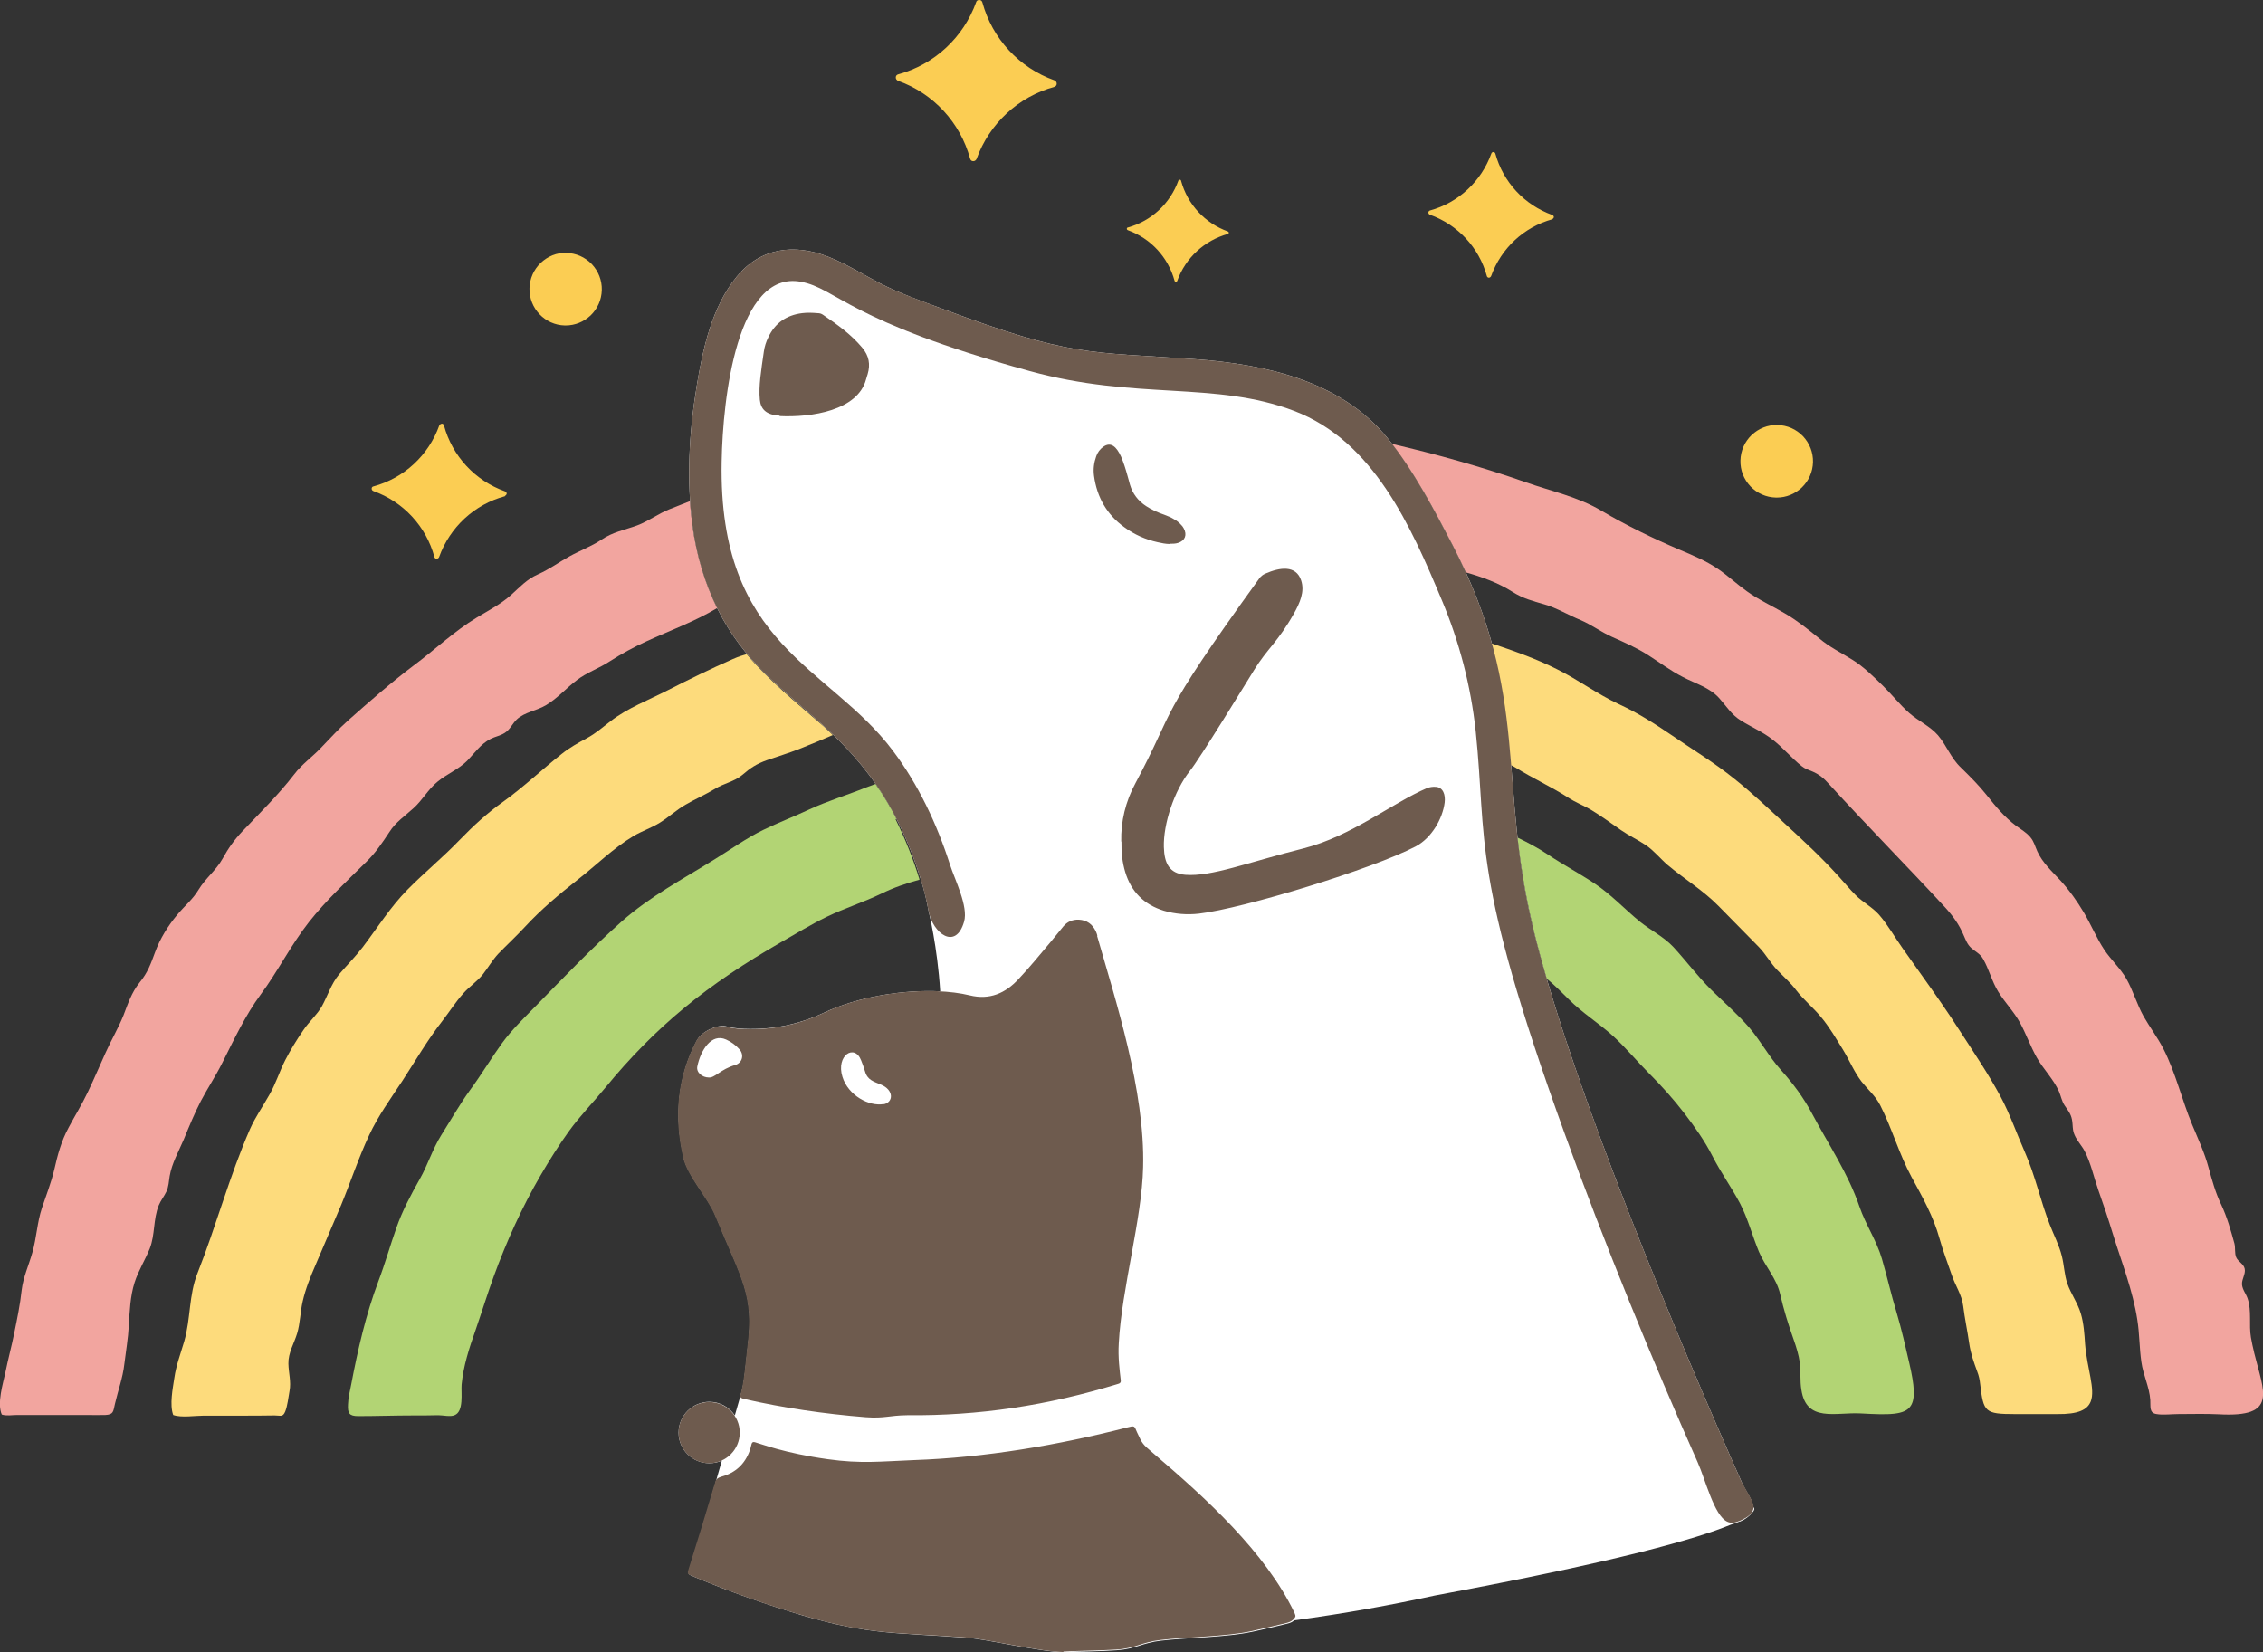 <?xml version="1.0" encoding="UTF-8"?>
<svg xmlns="http://www.w3.org/2000/svg" id="_レイヤー_2" data-name="レイヤー 2" viewBox="0 0 101.38 74.01">
  <rect x="0" y="0" width="101.38" height="74.01" fill="#333333" stroke="none"/>
  <defs>
    <style>
      .cls-1 {
        fill: #fff;
      }

      .cls-2 {
        fill: #f2a59f;
      }

      .cls-3 {
        fill: #fbcd53;
      }

      .cls-4 {
        fill: #6e5b4e;
      }

      .cls-5 {
        fill: #b2d474;
      }

      .cls-6 {
        fill: #fddb7c;
      }
    </style>
  </defs>
  <g id="_レイヤー_1-2" data-name="レイヤー 1">
    <g>
      <path class="cls-1" d="M78.55,67.52c0-.26-.39-.82-.5-1.07-2.92-6.56-7.53-17.56-9.29-24.55-1.73-6.86-.13-10.63-3.7-17.51-.76-1.46-1.74-3.34-2.89-4.75-2.1-2.58-5.47-3.32-8.64-3.55-4.77-.34-5.52-.08-11.38-2.28-.92-.34-1.85-.67-2.73-1.12-.77-.4-1.51-.87-2.32-1.19-1.52-.6-3.04-.4-4.1.9-1.11,1.35-1.51,3.22-1.79,4.91-.34,2.05-.46,4.22-.18,6.28.17,1.28.54,2.53,1.11,3.68,2.34,4.72,6.84,4.81,9.11,12.12.08.25.15.51.21.76.05.22.1.44.14.66,0,0,.4,1.62.52,3.6-1.63-.08-3.66.23-5.21.96-1.13.53-2.32.77-3.57.72-.8-.03-.77-.19-1.16-.11-.36.08-.78.3-.96.63-.85,1.61-1.03,3.37-.59,5.26.19.82,1.1,1.79,1.42,2.57,1.21,2.94,1.75,3.54,1.45,5.9-.06.49-.14,1.52-.27,1.99,0,0-.13.45-.31,1.08-.25-.37-.67-.61-1.14-.61-.76,0-1.38.62-1.38,1.38s.62,1.37,1.38,1.37c.2,0,.39-.04.56-.12-.14.48-.26.91-.35,1.22-.34,1.18-.7,2.35-1.07,3.52-.12.37-.15.33.23.49,1.58.66,3.2,1.23,4.85,1.72,3.01.88,4.2.75,7.33.99,1,.08,3.23.63,4.34.65.72-.04,1.54-.03,2.36-.09.86-.06,1.12-.33,1.98-.43,1.18-.14,2.94-.15,4.1-.4.52-.11,1.03-.24,1.55-.36.11-.03.23-.06.31-.15,0,0,0,0,0,0,2.31-.31,4.42-.7,6.3-1.11,8.27-1.54,11.78-2.56,13.25-3.17.16-.05.29-.1.41-.15.03,0,.05,0,.07-.02.14-.06.26-.14.37-.24.05-.05.09-.09.12-.13,0-.01.02-.02.03-.03.12-.14.05-.2.05-.2Z"></path>
      <g>
        <path class="cls-3" d="M47.23,3.89c.07-.02.11-.07.11-.14,0-.07-.04-.12-.1-.15-1.58-.56-2.79-1.87-3.23-3.49-.02-.07-.07-.11-.14-.11,0,0,0,0-.01,0-.07,0-.12.05-.13.1-.57,1.58-1.87,2.79-3.49,3.23-.07.02-.11.07-.11.14,0,.07.04.12.1.15,1.58.56,2.79,1.87,3.23,3.49.02.07.07.11.14.11.07,0,.12-.04.15-.1.57-1.58,1.87-2.79,3.49-3.23Z"></path>
        <path class="cls-3" d="M69.54,9.82s.07-.05.07-.09c0-.04-.02-.08-.07-.1-1.25-.45-2.2-1.47-2.55-2.75-.01-.04-.05-.07-.09-.07,0,0,0,0,0,0-.04,0-.08.03-.09.07-.45,1.24-1.47,2.2-2.75,2.55-.04.01-.07.05-.07.09,0,.04.02.08.07.1,1.25.45,2.2,1.47,2.55,2.75.01.04.05.07.09.07.04,0,.08-.03.1-.07.45-1.25,1.47-2.2,2.75-2.55Z"></path>
        <path class="cls-3" d="M55,10.49s.05-.03.05-.06c0-.03-.02-.05-.04-.06-1.03-.37-1.81-1.21-2.1-2.27,0-.03-.03-.05-.06-.05-.01,0-.05.01-.06.04-.37,1.03-1.21,1.81-2.26,2.1-.03,0-.05.03-.05.06,0,.03.02.05.04.06,1.03.37,1.81,1.21,2.1,2.27.02.06.1.06.12,0,.37-1.03,1.22-1.81,2.27-2.1Z"></path>
        <path class="cls-3" d="M22.62,22.22s.08-.06.08-.1c0-.05-.03-.09-.08-.11-1.34-.48-2.36-1.58-2.73-2.95-.01-.05-.05-.08-.1-.08h0s-.09.02-.11.08c-.48,1.34-1.58,2.36-2.95,2.73-.05.01-.08.05-.08.1,0,.05.03.09.08.11,1.34.48,2.36,1.58,2.73,2.95.01.05.05.08.1.08.05,0,.09-.03.11-.07.48-1.34,1.58-2.36,2.95-2.73Z"></path>
        <path class="cls-3" d="M25.38,11.33c-.44-.02-.84.15-1.16.45-.31.3-.49.7-.5,1.14-.02.89.69,1.64,1.58,1.66.01,0,.03,0,.04,0,.42,0,.81-.16,1.12-.45.31-.3.49-.7.5-1.14.01-.43-.15-.84-.45-1.16-.3-.31-.7-.49-1.14-.5Z"></path>
        <path class="cls-3" d="M80.77,19.54c-.3-.31-.7-.49-1.14-.5-.44-.01-.84.15-1.16.45-.31.3-.49.7-.5,1.14s.15.84.45,1.16c.3.31.7.49,1.14.5.01,0,.03,0,.04,0,.42,0,.81-.16,1.12-.45.31-.3.49-.7.5-1.14.01-.43-.15-.84-.45-1.16Z"></path>
        <path class="cls-5" d="M40.16,36.68c-.27-.55-.6-1.07-.94-1.56-.14.05-.28.11-.43.16-.84.34-1.71.6-2.53.98-.68.32-1.39.59-2.07.92-.76.37-1.43.86-2.15,1.3-1.44.9-2.93,1.68-4.2,2.81-1.34,1.19-2.58,2.49-3.83,3.77-.52.53-1.07,1.06-1.51,1.66-.5.69-.93,1.42-1.44,2.11-.47.65-.86,1.34-1.29,2.02-.4.64-.6,1.33-.97,1.98-.4.71-.77,1.4-1.04,2.17-.28.79-.51,1.61-.81,2.4-.57,1.52-.92,3.06-1.22,4.64-.06.29-.13.58-.14.88-.02.39.05.52.46.52.82,0,1.65-.03,2.47-.03.37,0,.75,0,1.12-.01.2,0,.54.08.72,0,.43-.16.29-1.01.32-1.37.08-.84.34-1.64.62-2.43.28-.81.53-1.62.82-2.42.57-1.56,1.26-3.09,2.1-4.53.39-.67.8-1.32,1.25-1.95.51-.71,1.12-1.33,1.67-2,1.05-1.28,2.2-2.46,3.48-3.52,1.34-1.11,2.79-2.06,4.3-2.93.7-.4,1.4-.83,2.12-1.18.79-.38,1.64-.65,2.43-1.03.57-.28,1.13-.47,1.72-.63,0,0,0-.01,0-.02-.28-.92-.64-1.82-1.07-2.69Z"></path>
        <path class="cls-5" d="M69.28,43.83c.36.3.69.63,1.01.95.61.61,1.33,1.05,1.97,1.63.57.52,1.06,1.12,1.6,1.66.58.58,1.11,1.17,1.61,1.82.47.62.9,1.22,1.25,1.91.37.73.85,1.39,1.23,2.11.36.69.55,1.45.85,2.17.28.66.79,1.19.95,1.9.16.7.36,1.34.6,2.02.12.34.23.69.28,1.05.05.4,0,.81.07,1.21.22,1.48,1.54,1,2.65,1.06,1.27.07,1.98.08,2.25-.34.21-.32.17-.9-.06-1.89-.18-.78-.35-1.54-.58-2.31-.24-.79-.42-1.59-.65-2.38-.24-.83-.73-1.53-1.01-2.35-.5-1.47-1.38-2.77-2.11-4.14-.38-.72-.86-1.37-1.41-1.98-.53-.59-.9-1.29-1.41-1.89-.52-.6-1.13-1.13-1.69-1.68-.62-.61-1.13-1.3-1.71-1.93-.43-.46-1-.74-1.49-1.13-.69-.56-1.28-1.21-2.03-1.71-.69-.46-1.42-.85-2.11-1.31-.43-.29-.89-.53-1.36-.76.17,1.47.42,2.92.78,4.37.16.65.34,1.29.52,1.93Z"></path>
        <path class="cls-6" d="M33.47,29.3c-.17.05-.36.1-.65.23-.98.43-1.94.9-2.9,1.39-.86.44-1.81.8-2.57,1.39-.35.27-.67.55-1.06.76-.39.21-.77.42-1.12.7-.89.7-1.7,1.48-2.62,2.14-.72.51-1.36,1.1-1.97,1.73-.74.77-1.57,1.45-2.32,2.21-.77.78-1.35,1.71-2.01,2.58-.33.43-.71.81-1.06,1.22-.36.44-.5.94-.77,1.43-.22.39-.58.69-.83,1.07-.29.42-.58.89-.81,1.34-.26.51-.42,1.05-.71,1.55-.29.52-.63,1-.87,1.54-.92,2.1-1.51,4.33-2.35,6.45-.4,1-.3,2.04-.6,3.07-.16.54-.36,1.07-.44,1.63-.07.47-.22,1.2-.05,1.66.36.13.98.03,1.36.03.55,0,1.1,0,1.65,0,.51,0,1.02,0,1.53-.01.27,0,.37.09.48-.18.1-.25.14-.64.19-.91.08-.42-.04-.8-.05-1.23-.01-.49.25-.89.39-1.35.14-.47.14-.96.25-1.44.13-.57.35-1.11.58-1.64.38-.89.76-1.78,1.14-2.67.43-1.04.78-2.12,1.26-3.14.4-.86.96-1.63,1.48-2.42.6-.92,1.13-1.84,1.81-2.71.31-.4.58-.83.92-1.21.27-.31.63-.54.89-.87.24-.31.42-.63.69-.92.39-.4.8-.78,1.18-1.19.73-.79,1.53-1.46,2.37-2.12.82-.64,1.59-1.41,2.49-1.95.38-.23.82-.37,1.2-.61.4-.25.74-.57,1.14-.8.43-.25.89-.45,1.32-.71.4-.25.86-.32,1.22-.62.37-.32.64-.5,1.12-.67.47-.16.95-.31,1.42-.49.51-.2,1.02-.42,1.52-.63-.14-.13-.27-.27-.41-.39-1.18-1.03-2.42-2.02-3.43-3.21Z"></path>
        <path class="cls-6" d="M67.7,34.28c.07.04.14.07.2.11.77.48,1.59.85,2.35,1.34.32.21.68.35,1.01.54.47.28.91.61,1.36.92.36.25.75.43,1.11.67.37.25.65.61.99.9.75.63,1.57,1.12,2.26,1.82.61.62,1.21,1.23,1.82,1.85.31.32.52.72.83,1.04.29.3.58.55.83.88.33.43.76.78,1.11,1.2.38.45.68.97.99,1.47.29.47.5,1,.84,1.44.28.35.62.64.83,1.05.53,1.04.84,2.17,1.4,3.21.5.92.98,1.76,1.26,2.77.15.54.36,1.08.54,1.61.16.49.46.9.52,1.41.07.57.19,1.11.27,1.68.07.47.2.82.36,1.26.07.18.11.36.13.56.15,1.25.2,1.34,1.56,1.34.63,0,1.26,0,1.9,0,.93.01,1.34-.19,1.49-.56.22-.55-.16-1.47-.25-2.57-.03-.46-.06-.93-.19-1.37-.14-.48-.45-.89-.61-1.36-.13-.39-.14-.81-.24-1.21-.12-.49-.36-.95-.54-1.41-.42-1.07-.65-2.2-1.12-3.26-.37-.84-.67-1.71-1.1-2.51-.53-.98-1.17-1.93-1.78-2.87-.53-.83-1.09-1.63-1.66-2.43-.31-.44-.62-.87-.93-1.31-.35-.49-.66-1.05-1.06-1.51-.3-.34-.73-.56-1.05-.88-.27-.27-.51-.57-.77-.85-.76-.84-1.58-1.6-2.42-2.37-.73-.67-1.45-1.36-2.23-1.98-.9-.73-1.9-1.33-2.86-1.99-.75-.51-1.51-.99-2.34-1.37-.96-.45-1.81-1.09-2.76-1.56-.95-.48-1.96-.83-2.97-1.17.08.28.16.55.23.83.36,1.53.54,3.09.67,4.65Z"></path>
        <path class="cls-2" d="M30.91,22.45c-.3.12-.61.24-.91.36-.51.2-.95.54-1.46.73-.58.21-1.08.29-1.6.64-.45.3-.95.48-1.42.74-.49.27-.9.58-1.42.81-.5.22-.81.57-1.2.92-.47.42-1,.69-1.53,1.01-1.03.62-1.9,1.46-2.86,2.17-1.02.77-1.96,1.6-2.91,2.44-.44.39-.82.82-1.23,1.24-.39.41-.84.72-1.19,1.18-.7.91-1.53,1.72-2.32,2.55-.37.39-.63.76-.89,1.23-.29.52-.76.87-1.07,1.38-.26.44-.64.74-.96,1.13-.41.49-.77,1.07-.99,1.67-.2.54-.33.92-.7,1.37-.36.45-.52.95-.72,1.47-.23.57-.55,1.11-.8,1.67-.27.59-.52,1.19-.8,1.77-.26.55-.58,1.06-.86,1.59-.33.61-.49,1.22-.64,1.88-.14.59-.36,1.14-.55,1.71-.22.66-.24,1.34-.43,2-.16.57-.41,1.1-.48,1.69-.07.65-.2,1.27-.33,1.91-.12.6-.28,1.18-.4,1.78-.11.51-.38,1.38-.16,1.88.21.07.46.02.68.02.31,0,.63,0,.94,0,.73,0,1.47,0,2.2,0,.27,0,.55.01.82,0,.37-.02.35-.15.43-.5.14-.61.35-1.16.42-1.78.07-.58.17-1.15.2-1.73.04-.65.06-1.3.26-1.93.17-.53.47-1,.68-1.52.24-.62.15-1.31.4-1.93.09-.22.24-.4.34-.61.11-.23.11-.46.15-.7.1-.58.4-1.1.63-1.64.24-.58.48-1.17.77-1.73.3-.57.66-1.11.95-1.69.52-1.03,1.04-2.15,1.73-3.08.77-1.04,1.35-2.21,2.15-3.23.78-.99,1.71-1.85,2.61-2.74.4-.4.69-.83,1-1.3.29-.46.7-.72,1.09-1.08.4-.36.65-.84,1.07-1.18.42-.35.94-.55,1.33-.94.34-.35.6-.75,1.05-.98.2-.1.43-.14.62-.26.25-.15.35-.42.55-.61.35-.33.9-.39,1.31-.64.52-.31.9-.76,1.38-1.12.44-.34,1-.53,1.47-.84.53-.34,1.08-.64,1.65-.9,1.07-.49,2.17-.89,3.17-1.49-.57-1.15-.93-2.41-1.11-3.68-.05-.38-.09-.76-.11-1.13Z"></path>
        <path class="cls-2" d="M100.98,60.58c-.05-.21-.1-.43-.14-.66-.1-.58.04-1.19-.15-1.75-.07-.21-.23-.39-.25-.62-.02-.25.17-.47.12-.71-.05-.23-.29-.31-.38-.51-.08-.19-.03-.42-.08-.62-.16-.58-.33-1.19-.59-1.74-.26-.54-.41-1.09-.57-1.67-.18-.67-.47-1.28-.73-1.91-.47-1.13-.74-2.33-1.3-3.42-.26-.5-.6-.95-.88-1.44-.3-.54-.47-1.15-.77-1.68-.27-.47-.69-.85-.99-1.3-.35-.53-.59-1.12-.91-1.66-.31-.52-.65-1-1.06-1.45-.38-.41-.8-.79-1.03-1.3-.1-.22-.15-.44-.31-.63-.17-.21-.43-.36-.65-.52-.52-.39-.92-.88-1.31-1.37-.35-.44-.74-.83-1.15-1.23-.46-.43-.64-1-1.04-1.46-.35-.4-.87-.63-1.27-.98-.43-.38-.78-.83-1.19-1.23-.42-.41-.85-.84-1.36-1.16-.51-.32-1.03-.57-1.49-.96-.49-.4-.99-.8-1.54-1.12-.56-.33-1.16-.6-1.7-.99-.45-.32-.85-.7-1.31-1.01-.53-.36-1.11-.6-1.7-.85-1.2-.51-2.39-1.09-3.51-1.75-1.06-.63-2.24-.87-3.4-1.28-1.97-.69-3.98-1.25-6.01-1.72,1.09,1.39,1.92,2.97,2.73,4.53.21.41.41.82.6,1.23.74.21,1.46.47,2.09.87.49.31.9.41,1.45.57.55.16,1.07.48,1.61.7.49.21.91.53,1.4.75.56.25,1.09.48,1.61.81.52.33,1.02.71,1.57.99.57.3,1.21.47,1.64.96.32.36.54.73.96.99.48.3.99.51,1.44.87.46.36.83.81,1.28,1.17.15.12.3.17.48.24.31.13.53.32.75.57,1.7,1.86,3.47,3.65,5.18,5.5.36.39.65.79.85,1.27.1.22.16.41.35.58.2.17.39.25.52.48.27.47.39,1,.68,1.47.3.49.71.9.98,1.4.27.5.46,1.04.74,1.54.29.52.76.98,1,1.53.09.21.12.42.25.62.14.21.28.37.33.63.05.25.01.46.12.7.11.26.32.47.45.72.28.54.41,1.17.61,1.74.23.65.45,1.3.65,1.96.39,1.26.9,2.55,1.1,3.86.1.62.09,1.26.18,1.88.08.59.36,1.12.4,1.71.02.29-.06.58.28.63.28.05.69,0,.98,0,.6,0,1.21-.02,1.81.01,2.68.15,2.01-1,1.58-2.77Z"></path>
        <path class="cls-4" d="M50.23,37.7c-.02-.9.19-1.79.64-2.62,1.86-3.48.86-2.69,5.54-9.16.07-.1.16-.17.27-.22.66-.29,1.38-.39,1.61.3.17.51-.06,1.01-.32,1.48-.72,1.28-1.2,1.58-1.79,2.54-.36.58-2.44,3.98-2.87,4.51-.71.89-1.2,2.39-1.17,3.42.02.72.24,1.18.96,1.24,1.18.09,2.74-.54,5.32-1.19,2.12-.54,3.96-2.03,5.5-2.69.13-.05.26-.07.4-.06.34.02.44.37.4.7-.09.72-.58,1.59-1.3,1.97-1.93,1.01-7.72,2.78-9.71,3.01-.53.06-1.06.02-1.57-.13-.88-.27-1.46-.84-1.73-1.73-.13-.43-.18-.88-.17-1.37Z"></path>
        <path class="cls-4" d="M34.93,18.62c-.63-.03-.85-.31-.89-.71-.06-.61.06-1.32.18-2.16.03-.22.1-.44.2-.64.3-.64.81-.99,1.51-1.08.23-.03.47-.02.7,0,.09,0,.17.02.25.08.63.43,1.25.87,1.75,1.47.3.36.37.74.24,1.18-.02.07-.05.15-.07.23-.37,1.4-2.44,1.72-3.88,1.65Z"></path>
        <path class="cls-4" d="M52.41,24.37c-.19,0-.37-.04-.55-.08-.54-.12-1.04-.34-1.49-.67-.79-.57-1.23-1.35-1.36-2.31-.04-.3,0-.59.1-.87.06-.17.16-.31.31-.42.36-.26.61.02.8.43.12.28.21.57.29.86.04.13.07.26.11.4.12.41.37.73.72.96.26.17.53.29.82.39.16.06.31.12.45.21.11.06.21.14.3.24.05.05.09.1.12.16.16.29.06.55-.25.65-.12.04-.25.04-.38.04Z"></path>
        <path class="cls-4" d="M78.05,66.45c-2.92-6.56-7.53-17.56-9.29-24.55-1.73-6.86-.13-10.63-3.7-17.51-.76-1.46-1.74-3.34-2.89-4.75-2.1-2.58-5.47-3.32-8.64-3.55-4.77-.34-5.52-.08-11.38-2.28-.92-.35-1.85-.67-2.73-1.12-.77-.4-1.51-.87-2.32-1.19-1.52-.6-3.04-.4-4.1.9-1.11,1.35-1.51,3.22-1.79,4.91-.34,2.05-.46,4.22-.18,6.28.17,1.28.54,2.53,1.11,3.68,2.34,4.72,6.84,4.81,9.11,12.12.14.47.26.94.35,1.43.2,1.01,1.22,1.76,1.59.47.2-.68-.42-1.89-.63-2.55-.58-1.81-1.41-3.58-2.56-5.11-2.87-3.82-7.83-4.66-7.67-12.95.05-2.88.7-8.57,3.54-8.06,1.63.3,2.09,1.76,10.25,4,4.79,1.32,8.31.44,11.86,1.79,3.56,1.36,5.23,5.17,6.61,8.47.79,1.88,1.3,3.84,1.52,5.87.52,4.99-.24,6.34,3.97,17.99,1.76,4.88,3.97,10.27,5.97,14.76.35.78.74,2.4,1.33,2.67.17.08.36.05.61-.06.28-.13.56-.29.57-.6,0-.26-.39-.82-.5-1.07Z"></path>
        <path class="cls-4" d="M47.64,74.01c-1.1-.02-3.34-.57-4.34-.65-3.13-.24-4.32-.1-7.33-.99-1.65-.48-3.26-1.06-4.85-1.72-.38-.16-.34-.12-.23-.49.38-1.21.75-2.41,1.11-3.63,0-.03.02-.06.03-.08.02-.18.13-.25.3-.3.62-.17,1.04-.56,1.26-1.17.09-.25.05-.42.23-.37.23.06,1.32.49,3.26.76,1.5.21,2.36.1,3.87.04,3.18-.11,6.46-.67,9.54-1.46.35-.09.32-.08.45.22.24.52.24.52.72.93,2.37,2.02,5.03,4.44,6.33,7.15.07.16.06.18-.06.31-.09.09-.2.12-.31.15-.51.12-1.03.25-1.54.36-1.16.25-2.92.26-4.1.4-.86.1-1.12.38-1.98.43-.82.05-1.65.05-2.36.09Z"></path>
        <path class="cls-4" d="M49.16,41.91c-.02-.07-.04-.13-.07-.19-.15-.32-.4-.5-.76-.52-.28-.01-.52.09-.7.31-.18.22-.36.44-.54.66-.48.57-.95,1.15-1.46,1.69-.59.64-1.3.95-2.19.73-1.69-.41-4.53-.17-6.55.79-1.13.53-2.32.77-3.57.72-.8-.03-.77-.19-1.16-.11-.36.08-.78.3-.96.63-.85,1.61-1.03,3.37-.59,5.26.19.82,1.1,1.79,1.42,2.57,1.21,2.94,1.75,3.54,1.45,5.9-.06.49-.14,1.52-.27,1.99-.08.28-.08.28.21.35,1.63.37,3.47.65,5.37.8.84.06,1.04-.08,1.85-.09,3.21.03,6.29-.43,9.47-1.41.08-.02.11-.08.1-.15-.05-.44-.13-1.03-.09-1.67.13-2.44,1.04-5.57,1.09-7.88.09-3.43-1.23-7.46-2.06-10.36ZM32.94,47.71c-.66.19-.92.59-1.19.56-.28,0-.57-.22-.51-.5.15-.72.63-1.5,1.29-1.2.22.1.42.24.59.43.23.25.14.61-.18.71ZM39.59,49.46c-.65.12-1.59-.38-1.85-1.22-.3-.96.55-1.5.84-.73.06.15.12.31.17.48.11.4.39.46.72.6h0c.58.24.56.79.12.88Z"></path>
        <circle class="cls-4" cx="31.77" cy="64.18" r="1.37"></circle>
      </g>
    </g>
  </g>
</svg>
